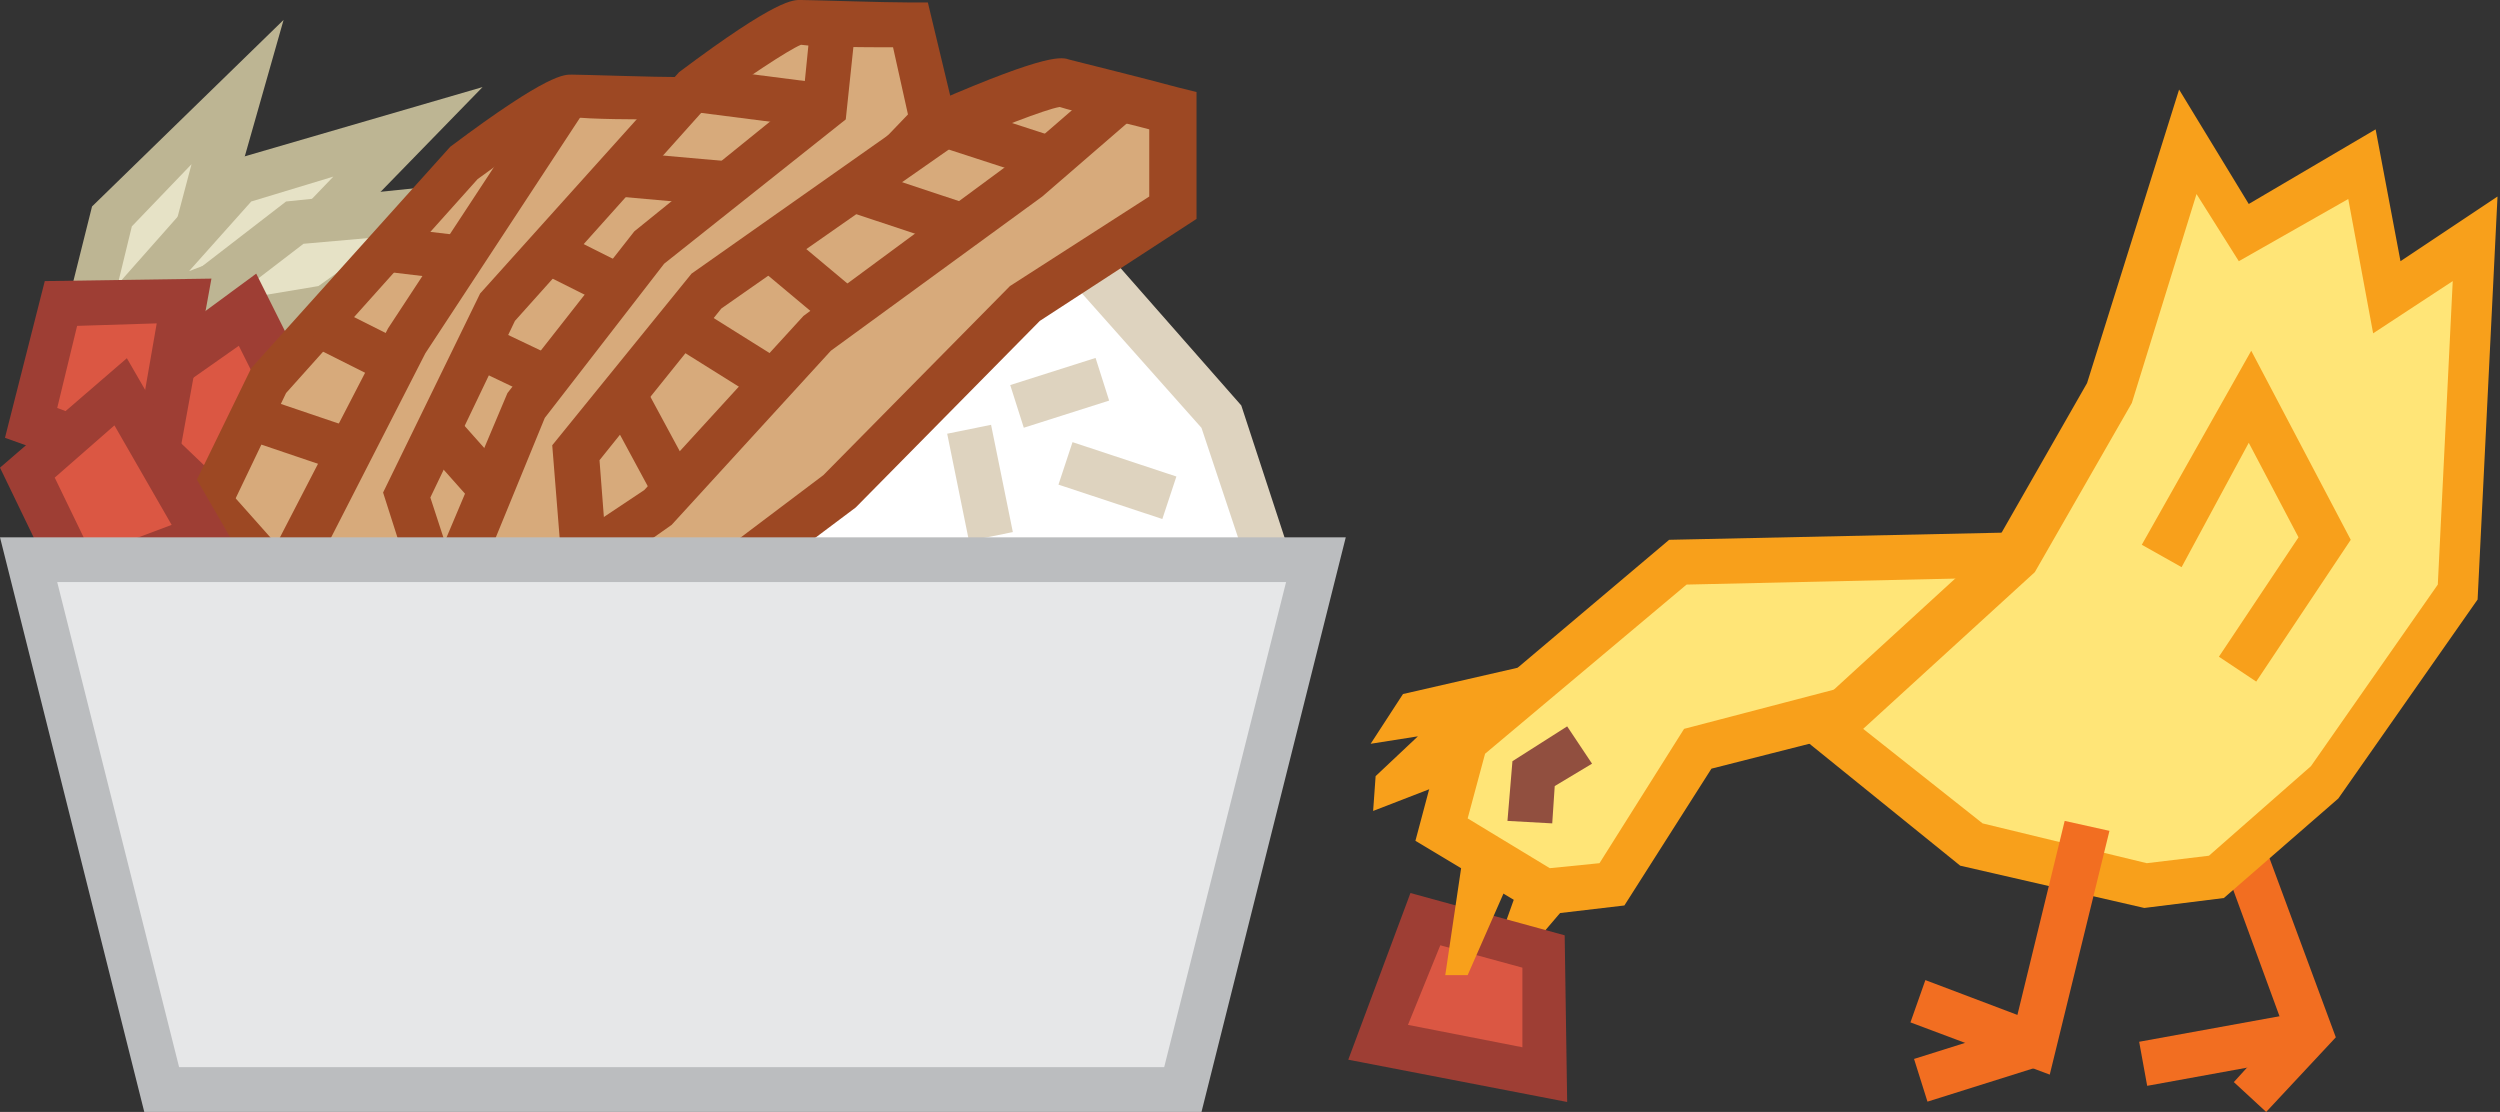<?xml version="1.0" encoding="utf-8"?>
<!-- Generator: Adobe Illustrator 27.6.1, SVG Export Plug-In . SVG Version: 6.00 Build 0)  -->
<svg version="1.1" id="Layer_1" xmlns="http://www.w3.org/2000/svg" xmlns:xlink="http://www.w3.org/1999/xlink" x="0px" y="0px"
	 viewBox="0 0 100.5 44.7" style="enable-background:new 0 0 100.5 44.7;" xml:space="preserve">
<rect x="0" y="0" width="100.5" height="44.7" fill="#333333" stroke="none"/>
<style type="text/css">
	.st0{fill:#F26E21;}
	.st1{fill:#FFE577;}
	.st2{fill:#F8A01B;}
	.st3{fill:#914F3F;}
	.st4{fill:#DB5743;}
	.st5{fill:#9E3E34;}
	.st6{fill:#FFFFFF;}
	.st7{fill:#E6E2C6;}
	.st8{fill:#BDB593;}
	.st9{fill:#DED3BF;}
	.st10{fill:#C5C7C9;}
	.st11{fill:#D7AA7B;}
	.st12{fill:#9D4823;}
	.st13{fill:none;}
	.st14{fill:#E6E7E8;}
	.st15{fill:#BBBDBF;}
</style>
<g>
	<g>
		<polygon class="st0" points="91.1,44.7 89.8,43.5 91.8,41.3 89.2,34.2 90.9,33.6 93.9,41.7 		"/>
		<rect x="86.1" y="41.2" transform="matrix(0.984 -0.179 0.179 0.984 -6.103 16.75)" class="st0" width="6.8" height="1.8"/>
		<g>
			<polyline class="st1" points="74.4,28.5 68.2,30.1 64.8,35.6 62.1,35.9 58,33.4 58.9,29.8 67.4,22.6 81.2,22.3 			"/>
			<polygon class="st2" points="61.9,36.8 56.9,33.8 58.1,29.3 67.1,21.7 81.1,21.4 81.2,23.2 67.8,23.5 59.7,30.3 59,32.9 
				62.3,34.9 64.3,34.7 67.7,29.3 74.2,27.6 74.7,29.4 68.8,30.9 65.3,36.4 			"/>
		</g>
		<g>
			<polygon class="st1" points="90.3,9.3 88,5.7 84.9,15.7 81.2,22.3 73.5,29.3 79.3,34 86.3,35.6 89.2,35.2 93.6,31.4 98.9,23.8 
				99.7,9.6 96.1,11.9 95.1,6.5 			"/>
			<path class="st2" d="M86.2,36.5l-7.4-1.7L72,29.3l8.3-7.6l3.6-6.3l3.7-11.8l2.8,4.6l5.1-3l1,5.3l3.9-2.6l-0.8,16.2l-5.6,8l-4.6,4
				L86.2,36.5z M79.7,33.1l6.6,1.6l2.5-0.3l4.1-3.6l5.1-7.3l0.6-12.2l-3.2,2.1l-1-5.4L90,10.5l-1.7-2.7l-2.6,8.4L81.8,23l-6.9,6.3
				L79.7,33.1z"/>
		</g>
		<polygon class="st0" points="82.4,43.2 76.8,41.1 77.4,39.4 81.1,40.8 83,33 84.8,33.4 		"/>
		
			<rect x="77.1" y="41.8" transform="matrix(0.954 -0.3 0.3 0.954 -9.149 25.822)" class="st0" width="4.8" height="1.8"/>
		<polygon class="st2" points="90.7,27.4 89.2,26.4 92.4,21.6 90.4,17.8 87.7,22.8 86.1,21.9 90.5,14.1 94.5,21.7 		"/>
		<polygon class="st2" points="61.2,26.8 56.4,27.9 55.1,29.9 57,29.6 55.3,31.2 55.2,32.6 58.3,31.4 		"/>
		<polygon class="st2" points="63.4,35.9 60.5,39.3 59.7,39.4 61.2,35.2 		"/>
		<polygon class="st3" points="62.4,33.1 60.6,33 60.8,30.6 63,29.2 64,30.7 62.5,31.6 		"/>
		<g>
			<polygon class="st4" points="55.4,41.9 62.1,43.2 62.1,38.3 57.3,37 			"/>
			<path class="st5" d="M63,44.3l-8.8-1.7l2.5-6.7l6.2,1.7L63,44.3z M56.6,41.2l4.6,0.9v-3.2L57.9,38L56.6,41.2z"/>
		</g>
		<polygon class="st2" points="58.9,33.8 58.1,39.2 59,39.2 60.8,35.1 		"/>
	</g>
	<g>
		<polygon class="st6" points="43.4,11.2 48.5,16.8 50.2,22 32.3,21.8 		"/>
		<g>
			<polygon class="st7" points="9.6,3.8 4.5,8.7 2.7,16.1 7.6,10.5 			"/>
			<path class="st8" d="M0.9,19.5L3.7,8.3l7.7-7.5L8.5,11L0.9,19.5z M5.3,9.1l-0.9,3.7l2.4-2.8l0.9-3.4L5.3,9.1z"/>
		</g>
		<g>
			<polygon class="st7" points="16.4,5.3 9.6,7.3 4.5,13 11.5,10.3 			"/>
			<path class="st8" d="M1.4,15.2l7.7-8.7l10.3-3L12,11.1L1.4,15.2z M10.1,8.1l-2.5,2.8L11,9.6l2.4-2.5L10.1,8.1z"/>
		</g>
		<g>
			<polygon class="st7" points="18.9,8.3 11.8,9 5.8,13.7 13.2,12.3 			"/>
			<path class="st8" d="M2.3,15.2l9.2-7.1L22.2,7l-8.6,6.1L2.3,15.2z M12.2,9.8l-3,2.3l3.6-0.6l2.8-2L12.2,9.8z"/>
		</g>
		<g>
			<polygon class="st4" points="10,12.4 4.5,16.4 8.1,19.8 12.3,17.1 			"/>
			<path class="st5" d="M8,20.9l-4.9-4.6l7.2-5.3l3.2,6.4L8,20.9z M5.9,16.5l2.3,2.2l2.9-1.8l-1.5-3L5.9,16.5z"/>
		</g>
		<polygon class="st9" points="50.1,22.6 48.3,17.2 42.7,10.9 44.1,9.7 49.9,16.3 51.8,22.1 		"/>
		<rect x="40.8" y="14.9" transform="matrix(0.953 -0.303 0.303 0.953 -2.786 13.642)" class="st9" width="3.6" height="1.8"/>
		<rect x="32.1" y="18" transform="matrix(0.69 -0.724 0.724 0.69 -3.059 30.657)" class="st10" width="4.3" height="1.8"/>
		<rect x="44.1" y="17.1" transform="matrix(0.314 -0.949 0.949 0.314 12.475 55.964)" class="st9" width="1.8" height="4.4"/>
		<rect x="38.5" y="17.2" transform="matrix(0.98 -0.199 0.199 0.98 -3.076 8.241)" class="st9" width="1.8" height="4.4"/>
		<g>
			<path class="st11" d="M27.3,3.9c0,0-4,0-4.5-0.1c-0.5,0-4.3,2.8-4.3,2.8l-7.8,8.8l-3.6,7.5l2,6l3.6-0.8l5.1-6.2l5.5-9l5-5.2
				L27.3,3.9z"/>
			<path class="st12" d="M8.5,30l-2.3-7.2l3.9-8l8-8.9c4-3,4.6-2.9,4.9-2.9c0.4,0,3.3,0.1,4.4,0.1h0.7l1.2,5L24,13.4l-5.5,9
				l-5.3,6.5L8.5,30z M8.1,22.9l1.6,4.9l2.5-0.5l4.9-5.9l5.6-9.1l4.6-4.8l-0.6-2.7c-1.1,0-3,0-3.7-0.1c-0.5,0.2-2.3,1.4-3.8,2.5
				l-7.7,8.6L8.1,22.9z"/>
		</g>
		<g>
			<line class="st13" x1="18.9" y1="10.3" x2="15.4" y2="9.9"/>
			<rect x="16.2" y="8.4" transform="matrix(0.118 -0.993 0.993 0.118 5.032 25.99)" class="st12" width="1.8" height="3.5"/>
		</g>
		<g>
			<line class="st13" x1="16.2" y1="14.7" x2="12.8" y2="13"/>
			
				<rect x="13.6" y="12" transform="matrix(0.449 -0.894 0.894 0.449 -4.398 20.631)" class="st12" width="1.8" height="3.8"/>
		</g>
		<g>
			<line class="st13" x1="13.7" y1="18.1" x2="10" y2="16.8"/>
			
				<rect x="11" y="15.5" transform="matrix(0.321 -0.947 0.947 0.321 -8.433 23.067)" class="st12" width="1.8" height="3.9"/>
		</g>
		<g>
			<line class="st13" x1="11.1" y1="23.1" x2="8.4" y2="20.1"/>
			
				<rect x="8.8" y="19.6" transform="matrix(0.747 -0.664 0.664 0.747 -11.927 11.905)" class="st12" width="1.8" height="4"/>
		</g>
		<g>
			<path class="st11" d="M36.6,1c0,0-4,0-4.5-0.1c-0.5,0-4.3,2.8-4.3,2.8L20,12.5L16.4,20l2,6l3.6-0.8l5.1-6.2l5.5-9l5-5.2L36.6,1z"
				/>
			<path class="st12" d="M17.7,27l-2.3-7.2l3.9-8l8-8.9c4-3,4.6-2.9,4.9-2.9c0.4,0,3.3,0.1,4.4,0.1h0.7l1.2,5l-5.2,5.4l-5.5,9
				L22.5,26L17.7,27z M17.3,20l1.6,4.9l2.5-0.5l4.9-5.9l5.6-9.1l4.6-4.8l-0.6-2.7c-1.1,0-3,0-3.7-0.1c-0.5,0.2-2.3,1.4-3.8,2.5
				l-7.7,8.6L17.3,20z"/>
		</g>
		<g>
			<line class="st13" x1="33.1" y1="4.3" x2="27.8" y2="3.6"/>
			
				<rect x="29.6" y="1.2" transform="matrix(0.127 -0.992 0.992 0.127 22.705 33.681)" class="st12" width="1.8" height="5.4"/>
		</g>
		<g>
			<line class="st13" x1="29.4" y1="7.4" x2="24.6" y2="7"/>
			
				<rect x="26.1" y="4.8" transform="matrix(8.819110e-02 -0.996 0.996 8.819110e-02 17.41 33.441)" class="st12" width="1.8" height="4.8"/>
		</g>
		<g>
			<line class="st13" x1="25.4" y1="11.8" x2="22.1" y2="10.1"/>
			<rect x="22.9" y="9.1" transform="matrix(0.448 -0.894 0.894 0.448 3.255 27.314)" class="st12" width="1.8" height="3.8"/>
		</g>
		<g>
			<line class="st13" x1="22.1" y1="15.2" x2="19.2" y2="13.9"/>
			
				<rect x="19.7" y="13" transform="matrix(0.43 -0.903 0.903 0.43 -1.35 26.913)" class="st12" width="1.8" height="3.1"/>
		</g>
		<g>
			<line class="st13" x1="19.6" y1="19.4" x2="17.7" y2="17.2"/>
			
				<rect x="17.7" y="16.9" transform="matrix(0.747 -0.664 0.664 0.747 -7.494 17.014)" class="st12" width="1.8" height="2.9"/>
		</g>
		<g>
			<path class="st11" d="M47.2,4.4c0,0-3.8-1-4.3-1.1S38,5,38,5l-9.7,6.8l-5.2,6.5l0.5,6.3l3.7,0.1l6.4-4.9l7.4-7.5l6-3.9L47.2,4.4z
				"/>
			<path class="st12" d="M27.6,25.5l-4.8-0.1l-0.6-7.5l5.6-6.9l9.8-6.9c4.6-2,5.1-1.8,5.4-1.7c0.4,0.1,3.2,0.8,4.3,1.1l0.8,0.2v5.1
				l-6.3,4.1l-7.4,7.5L27.6,25.5z M24.5,23.7H27l6.1-4.6l7.5-7.6l5.6-3.6V5.2c-1.1-0.3-3-0.7-3.6-0.9C42,4.4,40,5.2,38.3,5.9
				L29,12.4l-4.9,6.1L24.5,23.7z M42.6,4.2L42.6,4.2L42.6,4.2z"/>
		</g>
		
			<rect x="39.2" y="3.5" transform="matrix(0.309 -0.951 0.951 0.309 22.289 42.077)" class="st12" width="1.8" height="4.5"/>
		
			<rect x="35.5" y="5.9" transform="matrix(0.315 -0.949 0.949 0.315 17.07 40.252)" class="st12" width="1.8" height="4.8"/>
		<rect x="31.5" y="9.3" transform="matrix(0.642 -0.767 0.767 0.642 3.026 28.851)" class="st12" width="1.8" height="3.8"/>
		
			<rect x="28.1" y="12.1" transform="matrix(0.531 -0.848 0.848 0.531 1.686 31.174)" class="st12" width="1.8" height="3.9"/>
		<rect x="25.1" y="15.6" transform="matrix(0.88 -0.475 0.475 0.88 -5.239 14.44)" class="st12" width="1.8" height="4"/>
		<g>
			<polygon class="st4" points="6.2,18.8 7.4,12.1 2.5,12.2 1.3,17 			"/>
			<path class="st5" d="M6.9,20l-6.7-2.4l1.6-6.3l6.7-0.1L6.9,20z M2.3,16.4l3.2,1.2L6.3,13l-3.2,0.1L2.3,16.4z"/>
		</g>
		<g>
			<polygon class="st4" points="8.3,21.7 4.8,15.8 1.1,19 3.3,23.5 			"/>
			<path class="st5" d="M2.8,24.6L0,18.8l5.1-4.4l4.5,7.8L2.8,24.6z M2.2,19.2l1.5,3.1l3.2-1.2l-2.3-4L2.2,19.2z"/>
		</g>
		<polygon class="st12" points="24.3,23 23.2,21.5 25.9,19.7 32.3,12.7 40.7,6.5 44.4,3.3 45.6,4.7 41.9,7.9 33.4,14.1 27,21.1 		
			"/>
		<polygon class="st12" points="19.4,22.9 17.7,22.2 20.4,15.8 25.5,9.3 32.3,3.8 32.6,0.8 34.4,1 34,4.8 26.7,10.6 21.9,16.8 		"/>
		<g>
			<polyline class="st6" points="22.8,3.8 16.4,13.7 11.9,22.4 			"/>
			<polygon class="st12" points="12.7,22.8 11.1,21.9 15.6,13.2 22.1,3.3 23.6,4.3 17.1,14.2 			"/>
		</g>
		<g>
			<polygon class="st14" points="47.6,43.8 53,22.5 1.2,22.5 6.5,43.8 			"/>
			<path class="st15" d="M48.3,44.7H5.8L0,21.6h54.1L48.3,44.7z M7.2,42.9h39.6l4.9-19.5H2.3L7.2,42.9z"/>
		</g>
	</g>
</g>
</svg>
